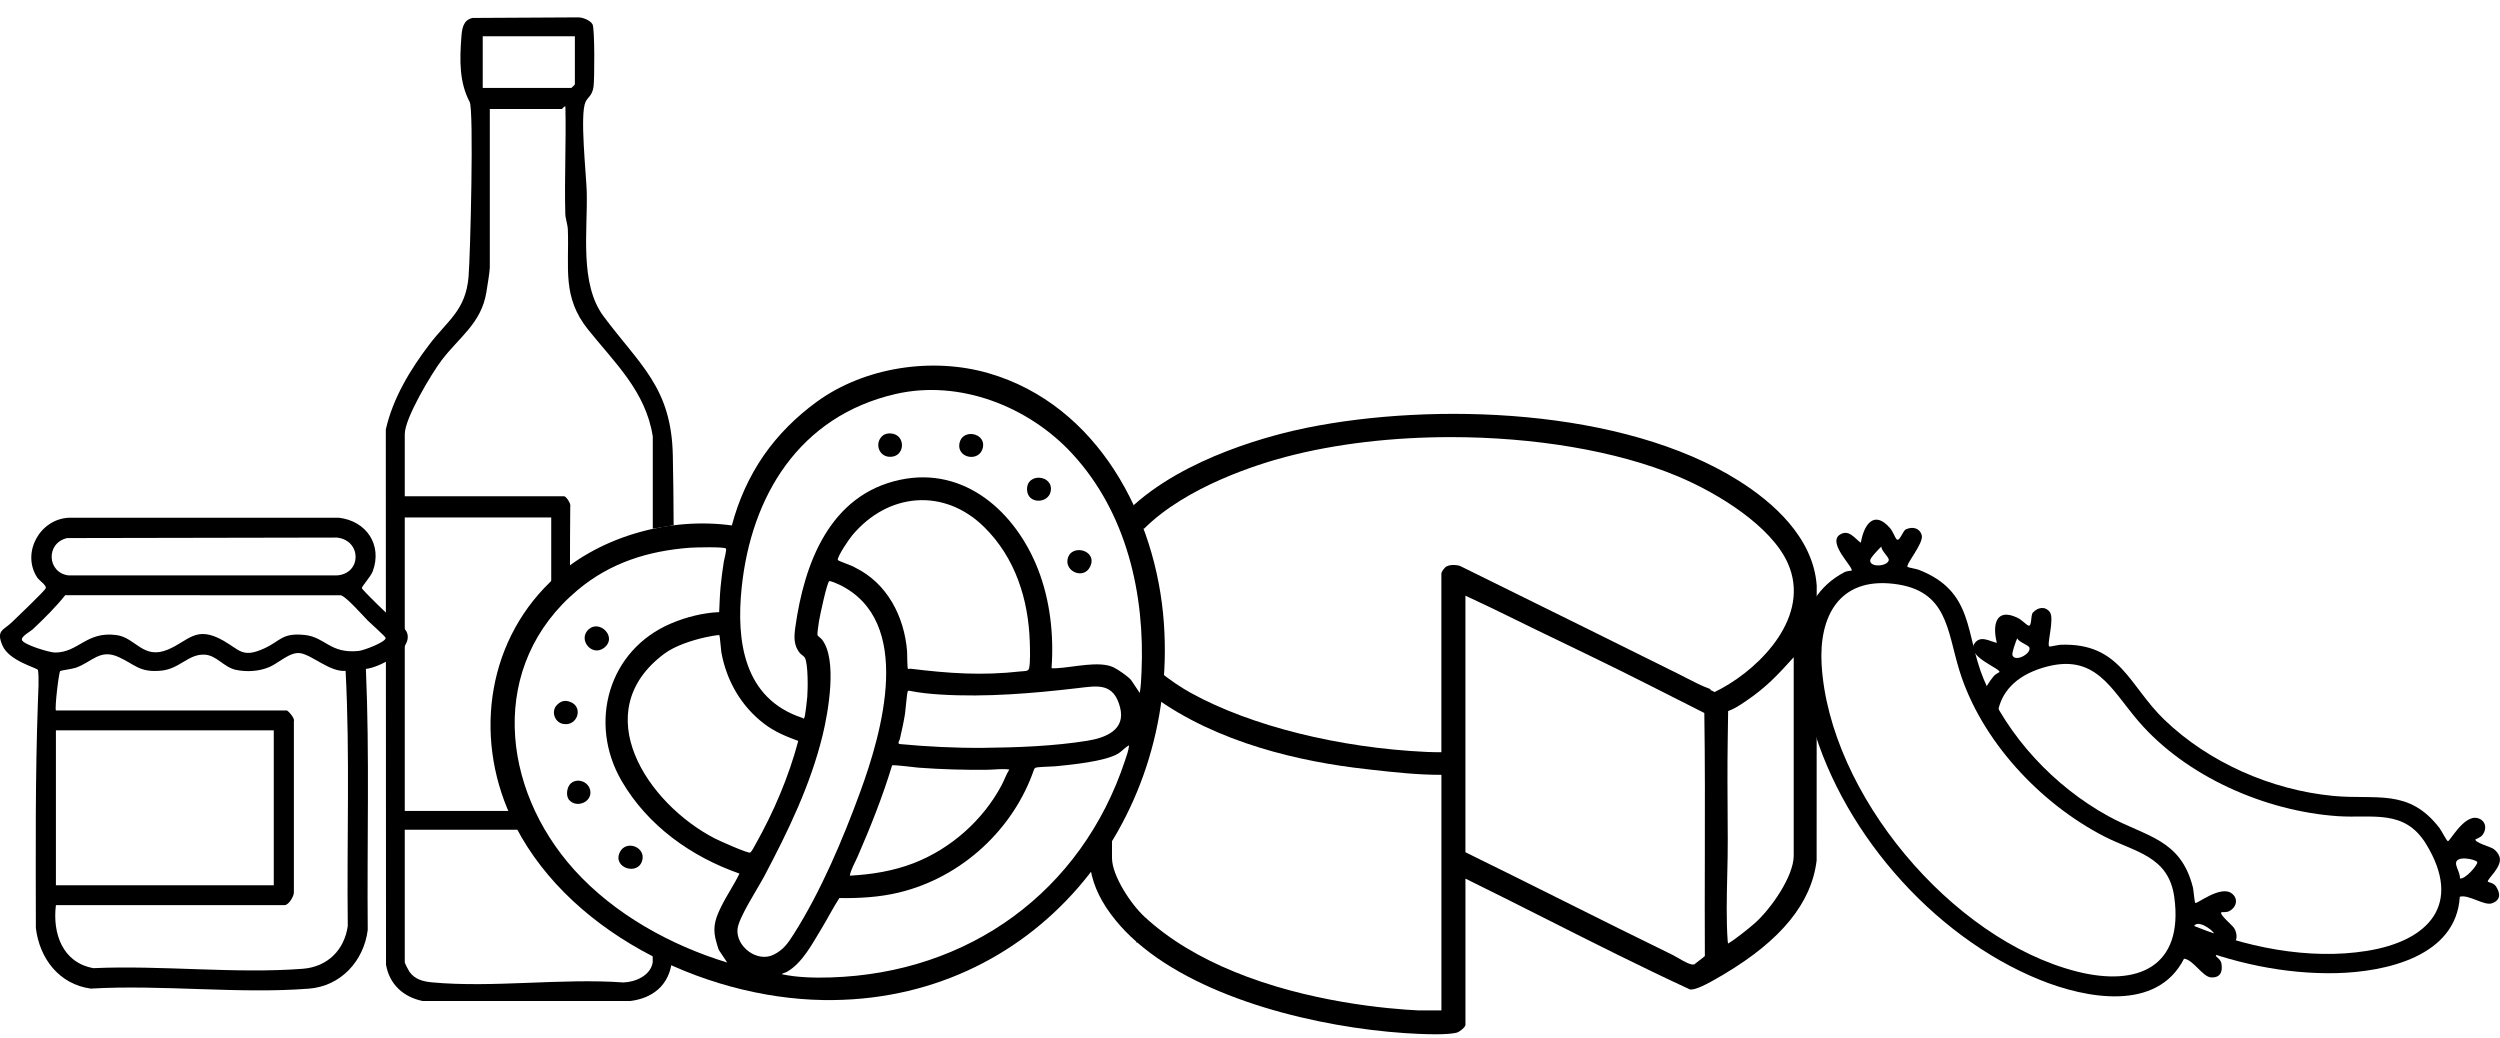 <svg width="118" height="49" viewBox="0 0 118 49" fill="none" xmlns="http://www.w3.org/2000/svg">
<g clip-path="url(#clip0_2660_6616)">
<path d="M38.549 18.966C40.804 17.323 44.011 16.843 46.669 17.618C51.81 19.115 54.579 24.378 54.935 29.409C55.604 38.875 48.787 47.355 38.868 47.202C33.143 47.115 26.567 43.899 24.104 38.531C22.333 34.672 23.025 30.076 26.26 27.201C28.434 25.268 31.686 24.407 34.544 24.801C34.852 23.628 35.353 22.504 36.043 21.504C36.719 20.526 37.585 19.667 38.549 18.966ZM34.326 45.434L33.931 44.842C33.903 44.8 33.783 44.367 33.764 44.281C33.639 43.697 33.793 43.301 34.044 42.786C34.304 42.256 34.647 41.766 34.902 41.233C32.625 40.436 30.573 38.976 29.343 36.863C27.754 34.137 28.698 30.68 31.688 29.421C32.383 29.127 33.192 28.921 33.945 28.892C33.963 28.498 33.974 28.1 34.011 27.707C34.048 27.315 34.102 26.902 34.164 26.509C34.181 26.409 34.309 25.934 34.264 25.89C34.171 25.8 32.782 25.837 32.562 25.853C30.59 26.004 28.814 26.556 27.274 27.842C23.038 31.38 23.621 37.197 27.106 41.058C28.995 43.15 31.652 44.617 34.326 45.432V45.434ZM53.796 32.706C53.853 32.395 53.863 32.061 53.879 31.743C54.049 28.06 53.185 24.204 50.607 21.412C48.542 19.175 45.277 17.899 42.258 18.6C37.728 19.652 35.458 23.4 35.007 27.734C34.747 30.238 35.091 32.976 37.873 33.885C37.895 33.892 37.919 33.952 37.96 33.89C38.005 33.822 38.093 33.038 38.103 32.895C38.133 32.504 38.147 31.384 37.997 31.058C37.958 30.974 37.826 30.907 37.76 30.831C37.448 30.464 37.478 30.036 37.541 29.593C37.96 26.607 39.152 23.35 42.493 22.645C45.542 22.001 47.944 24.179 48.994 26.868C49.568 28.34 49.747 29.969 49.633 31.533C49.644 31.55 49.852 31.54 49.896 31.538C50.666 31.498 51.878 31.18 52.555 31.496C52.751 31.587 53.291 31.954 53.401 32.117L53.796 32.709V32.706ZM31.352 30.858C27.678 33.602 30.545 37.925 33.739 39.575C33.936 39.677 35.287 40.281 35.402 40.243C35.471 40.219 35.608 39.947 35.655 39.863C36.518 38.33 37.227 36.669 37.678 34.972C37.109 34.763 36.567 34.541 36.079 34.17C34.981 33.335 34.293 32.133 34.048 30.79C34.026 30.667 33.98 30.014 33.955 29.983C33.928 29.947 33.356 30.066 33.259 30.088C32.645 30.229 31.856 30.481 31.352 30.858ZM42.864 31.581C42.864 31.581 42.93 31.558 42.971 31.563C44.792 31.785 46.34 31.897 48.187 31.689C48.322 31.674 48.537 31.699 48.572 31.551C48.638 31.273 48.616 30.61 48.606 30.3C48.542 28.293 47.924 26.326 46.455 24.878C44.562 23.013 41.908 23.248 40.22 25.274C40.073 25.451 39.535 26.236 39.542 26.427C39.543 26.476 40.259 26.707 40.354 26.785C41.882 27.529 42.685 29.108 42.815 30.744C42.825 30.863 42.815 31.566 42.862 31.585L42.864 31.581ZM39.14 27.43C39.032 27.493 38.687 29.11 38.652 29.347C38.635 29.459 38.571 29.902 38.583 29.976C38.588 30.006 38.751 30.127 38.804 30.194C39.53 31.137 39.096 33.605 38.827 34.707C38.253 37.058 37.191 39.248 36.062 41.379C35.761 41.946 34.865 43.31 34.811 43.848C34.728 44.672 35.731 45.442 36.508 45.065C36.979 44.835 37.198 44.509 37.463 44.092C38.745 42.072 39.781 39.622 40.602 37.379C41.633 34.563 43.148 29.315 39.628 27.602C39.55 27.565 39.19 27.402 39.14 27.432V27.43ZM42.851 32.62C42.808 32.664 42.743 33.529 42.719 33.679C42.657 34.066 42.562 34.504 42.472 34.887C42.456 34.957 42.351 35.081 42.454 35.118C43.772 35.243 45.098 35.31 46.423 35.298C48.012 35.283 49.756 35.217 51.321 34.964C52.192 34.823 53.146 34.451 52.866 33.382C52.56 32.216 51.814 32.368 50.887 32.477C48.77 32.727 46.535 32.914 44.406 32.783C43.904 32.753 43.401 32.704 42.91 32.602C42.888 32.597 42.869 32.603 42.854 32.62H42.851ZM47.64 36.323C47.309 36.271 46.958 36.328 46.622 36.333C45.542 36.347 44.422 36.313 43.345 36.233C43.181 36.221 42.152 36.083 42.106 36.129C41.662 37.595 41.093 39.021 40.482 40.427C40.355 40.719 40.168 41.023 40.111 41.331C41.139 41.278 42.169 41.112 43.133 40.738C44.878 40.06 46.386 38.722 47.266 37.081C47.399 36.833 47.488 36.561 47.639 36.323H47.64ZM53.293 35.179C53.087 35.285 52.953 35.467 52.754 35.583C52.124 35.944 50.568 36.095 49.808 36.17C49.649 36.186 48.956 36.194 48.878 36.238C48.847 36.254 48.824 36.276 48.809 36.31C47.838 39.152 45.386 41.412 42.439 42.125C41.51 42.35 40.568 42.4 39.617 42.39C39.314 42.857 39.064 43.355 38.775 43.83C38.348 44.531 37.87 45.459 37.141 45.872C37.063 45.915 36.967 45.92 36.898 45.983C37.637 46.14 38.449 46.159 39.207 46.135C45.731 45.934 51.044 42.085 53.095 35.915C53.175 35.677 53.267 35.429 53.294 35.181L53.293 35.179Z" fill="black"/>
<path d="M41.667 20.558C41.763 20.479 41.902 20.451 42.027 20.457C42.783 20.489 42.743 21.604 41.978 21.561C41.453 21.533 41.275 20.88 41.667 20.56V20.558Z" fill="black"/>
<path d="M49.592 23.196C49.474 23.785 48.488 23.805 48.476 23.102C48.462 22.283 49.747 22.419 49.592 23.196Z" fill="black"/>
<path d="M50.389 26.4C50.537 25.629 51.832 25.968 51.454 26.746C51.155 27.363 50.276 26.986 50.389 26.4Z" fill="black"/>
<path d="M46.394 21.117C46.248 21.83 45.164 21.639 45.283 20.937C45.41 20.206 46.536 20.429 46.394 21.117Z" fill="black"/>
<path d="M27.786 29.703C28.306 29.233 29.137 30.068 28.536 30.56C27.951 31.04 27.249 30.187 27.786 29.703Z" fill="black"/>
<path d="M30.325 40.56C30.17 41.365 28.907 40.981 29.248 40.241C29.53 39.629 30.44 39.964 30.325 40.56Z" fill="black"/>
<path d="M26.295 33.266C26.491 33.078 26.675 33.033 26.927 33.134C27.556 33.384 27.249 34.307 26.569 34.167C26.157 34.082 26.005 33.543 26.295 33.268V33.266Z" fill="black"/>
<path d="M26.952 36.968C27.264 36.707 27.771 36.894 27.857 37.298C27.973 37.845 27.224 38.17 26.864 37.758C26.692 37.56 26.756 37.13 26.952 36.968Z" fill="black"/>
<path d="M27.134 1.712H22.785V4.15H26.967C26.979 4.15 27.134 3.996 27.134 3.984V1.712ZM31.699 45.058C31.701 45.182 31.704 45.306 31.706 45.431C31.558 46.509 30.805 47.12 29.743 47.248H19.949C19.039 47.06 18.379 46.461 18.22 45.531L18.21 20.271C18.549 18.783 19.366 17.439 20.283 16.236C21.134 15.12 21.98 14.647 22.115 13.07C22.201 12.061 22.37 5.196 22.169 4.815C21.678 3.884 21.693 2.85 21.776 1.761C21.806 1.363 21.855 0.941 22.306 0.847L27.303 0.82C27.516 0.82 27.874 0.966 27.97 1.154C28.073 1.355 28.064 3.723 28.016 4.083C27.956 4.525 27.744 4.577 27.636 4.815C27.36 5.417 27.674 8.243 27.695 9.073C27.74 10.922 27.345 13.399 28.49 14.932C30.212 17.243 31.691 18.29 31.757 21.489C31.779 22.588 31.792 23.689 31.796 24.79L30.811 24.956V20.602C30.484 18.473 28.998 17.108 27.754 15.551C26.523 14.013 26.869 12.654 26.803 10.845C26.793 10.578 26.689 10.345 26.682 10.08C26.638 8.4 26.726 6.711 26.687 5.033C26.643 4.979 26.545 5.144 26.52 5.144H23.119V12.623C23.119 12.806 23 13.53 22.957 13.791C22.719 15.264 21.664 15.919 20.842 17.008C20.352 17.655 19.105 19.743 19.105 20.489V23.425H26.631C26.716 23.425 26.967 23.778 26.916 23.919C26.906 24.929 26.903 25.941 26.903 26.952L26.018 27.623V24.424H19.105V38.276H24.291L24.75 39.162H19.105V45.424C19.105 45.462 19.277 45.798 19.326 45.868C19.578 46.224 19.964 46.327 20.386 46.367C23.253 46.634 26.513 46.162 29.424 46.372C29.993 46.357 30.715 46.04 30.808 45.42V44.816L31.699 45.055V45.058Z" fill="black"/>
<path d="M17.27 31.572C17.447 35.66 17.319 39.788 17.357 43.895C17.172 45.358 16.089 46.548 14.577 46.665C11.269 46.922 7.631 46.466 4.288 46.662C2.791 46.462 1.864 45.236 1.693 43.803C1.687 40.238 1.661 36.664 1.79 33.115C1.805 32.714 1.849 31.986 1.793 31.627C1.778 31.524 0.434 31.214 0.115 30.466C-0.194 29.741 0.162 29.756 0.564 29.367C0.778 29.157 2.136 27.87 2.161 27.759C2.193 27.612 1.847 27.404 1.749 27.248C1.006 26.085 1.879 24.503 3.248 24.437H15.993C17.293 24.587 18.058 25.719 17.592 26.971C17.504 27.206 17.065 27.691 17.081 27.758C17.104 27.862 18.379 29.075 18.583 29.271C18.811 29.491 19.218 29.623 19.245 30.024C19.294 30.763 17.928 31.498 17.271 31.573L17.27 31.572ZM3.177 25.395C2.136 25.628 2.227 27.053 3.248 27.16H15.895C17.085 27.085 17.077 25.496 15.897 25.373L3.177 25.397V25.395ZM17.324 29.254C17.089 29.016 16.317 28.135 16.083 28.097L3.079 28.093C2.625 28.66 2.09 29.191 1.557 29.692C1.422 29.82 0.994 30.031 1.035 30.204C1.086 30.422 2.337 30.8 2.592 30.8C3.721 30.8 4.07 29.779 5.509 29.977C6.399 30.1 6.757 31.144 7.913 30.665C8.906 30.254 9.238 29.499 10.535 30.234C11.325 30.682 11.443 31.075 12.473 30.605C13.26 30.244 13.307 29.858 14.386 29.971C15.355 30.072 15.575 30.867 16.934 30.724C17.172 30.699 18.203 30.31 18.205 30.113C18.205 30.051 17.46 29.397 17.322 29.256L17.324 29.254ZM2.639 33.533H13.535C13.587 33.533 13.935 33.907 13.871 34.043V42.117C13.881 42.303 13.618 42.721 13.442 42.721H2.639C2.473 44.056 2.948 45.434 4.408 45.697C7.614 45.553 11.124 45.971 14.295 45.726C15.458 45.635 16.252 44.843 16.415 43.707C16.365 39.694 16.522 35.659 16.312 31.664C15.586 31.734 14.73 30.914 14.173 30.83C13.684 30.756 13.145 31.303 12.706 31.488C12.222 31.691 11.641 31.726 11.126 31.615C10.569 31.496 10.228 30.936 9.672 30.9C8.894 30.85 8.485 31.578 7.594 31.657C6.574 31.748 6.385 31.369 5.6 31.013C4.715 30.61 4.354 31.241 3.583 31.516C3.42 31.573 2.87 31.647 2.843 31.671C2.772 31.733 2.575 33.466 2.64 33.533H2.639ZM12.922 34.471H2.639V41.785H12.922V34.471Z" fill="black"/>
<path d="M104.85 43.058C104.732 43.16 105.38 43.677 105.456 43.815C105.532 43.953 105.572 44.078 105.564 44.243C105.539 44.746 104.588 44.991 104.586 45.119C104.586 45.147 104.814 45.28 104.85 45.469C104.921 45.864 104.801 46.159 104.364 46.134C103.967 46.112 103.526 45.3 103.087 45.249C101.808 47.77 98.46 47.127 96.299 46.256C91.156 44.182 86.729 39.04 85.406 33.684C84.818 31.305 84.535 28.337 87.064 27.003C87.172 26.946 87.376 26.944 87.391 26.934C87.538 26.825 86.206 25.61 86.859 25.224C87.28 24.976 87.546 25.421 87.832 25.62C87.97 24.77 88.45 24.056 89.201 24.917C89.348 25.085 89.442 25.365 89.51 25.444C89.66 25.617 89.799 25.052 89.969 24.979C90.283 24.847 90.612 24.919 90.707 25.268C90.807 25.64 89.925 26.657 90.038 26.759C90.069 26.788 90.45 26.85 90.565 26.894C93.199 27.922 92.74 29.927 93.638 32.077C94.761 34.768 96.949 37.11 99.501 38.516C101.284 39.499 102.93 39.58 103.508 41.895C103.541 42.033 103.574 42.563 103.619 42.619C103.678 42.691 104.818 41.761 105.345 42.174C105.677 42.434 105.549 42.848 105.204 43.013C105.081 43.072 104.867 43.046 104.853 43.058H104.85ZM103.44 44.459C103.648 44.603 104.499 44.192 104.497 44.065C104.497 43.931 103.624 43.291 103.53 43.803C103.492 43.999 103.536 44.244 103.442 44.459H103.44ZM102.625 42.335C102.356 40.397 100.766 40.223 99.324 39.481C96.28 37.916 93.496 34.934 92.483 31.645C91.892 29.729 91.926 27.85 89.368 27.555C86.807 27.259 85.85 29.098 85.98 31.36C86.333 37.441 92.098 44.348 98.024 45.855C100.913 46.59 103.079 45.627 102.625 42.335ZM88.803 25.795C88.678 25.914 88.274 26.328 88.271 26.451C88.262 26.8 89.09 26.736 89.15 26.441C89.179 26.303 88.782 25.996 88.803 25.795Z" fill="black"/>
<path d="M116.112 41.464C116.361 41.514 116.977 40.801 116.925 40.686C116.869 40.563 115.814 40.32 115.932 40.828C115.977 41.023 116.114 41.231 116.112 41.466V41.464ZM103.097 43.51C105.935 44.746 109.017 45.312 111.699 44.885C114.644 44.419 116.248 42.679 114.512 39.838C113.491 38.166 111.963 38.634 110.342 38.523C106.923 38.288 103.177 36.654 100.93 34.036C99.621 32.511 98.9 30.775 96.435 31.513C95.1 31.914 94.445 32.701 94.288 33.66L93.535 32.862C93.667 32.541 93.852 32.224 94.1 31.916C94.177 31.82 94.364 31.738 94.372 31.723C94.463 31.565 92.755 30.976 93.201 30.363C93.486 29.969 93.91 30.273 94.251 30.343C94.038 29.509 94.192 28.664 95.225 29.159C95.426 29.254 95.625 29.474 95.72 29.52C95.925 29.62 95.828 29.045 95.956 28.91C96.191 28.664 96.522 28.6 96.748 28.884C96.989 29.186 96.586 30.468 96.731 30.516C96.77 30.53 97.144 30.436 97.268 30.432C100.096 30.335 100.477 32.357 102.16 33.974C104.267 35.999 107.212 37.285 110.117 37.566C112.147 37.764 113.69 37.189 115.145 39.085C115.231 39.197 115.471 39.67 115.537 39.704C115.62 39.746 116.293 38.442 116.941 38.615C117.35 38.724 117.399 39.152 117.149 39.439C117.06 39.541 116.852 39.603 116.844 39.618C116.776 39.76 117.578 39.978 117.701 40.073C117.824 40.169 117.914 40.27 117.971 40.424C118.149 40.895 117.375 41.496 117.424 41.614C117.436 41.64 117.698 41.67 117.806 41.832C118.029 42.166 118.037 42.483 117.627 42.634C117.254 42.77 116.524 42.201 116.102 42.327C115.935 45.144 112.606 45.877 110.276 45.932C107.87 45.988 105.356 45.461 103.008 44.489L103.097 43.51ZM95.215 30.122C95.147 30.28 94.943 30.822 94.989 30.934C95.12 31.258 95.855 30.872 95.792 30.578C95.763 30.441 95.277 30.317 95.215 30.122Z" fill="black"/>
<path d="M54.427 32.857C57.453 35.077 61.423 35.963 64.491 36.303L64.743 36.332C65.818 36.453 66.927 36.575 68.035 36.572V47.692H66.963C65.551 47.625 61.756 47.308 58.224 45.853V45.843H58.201C56.69 45.219 55.229 44.387 54.025 43.275C53.382 42.682 52.486 41.337 52.486 40.493V39.379L51.387 40.273C51.404 40.53 51.432 40.786 51.474 41.033C51.615 41.85 52.003 42.64 52.665 43.447C52.953 43.8 53.279 44.134 53.635 44.447V44.486H53.679C56.801 47.203 62.254 48.489 66.304 48.763C66.634 48.785 67.219 48.818 67.756 48.818C68.183 48.818 68.58 48.796 68.788 48.731C68.862 48.708 69.127 48.526 69.163 48.401L69.169 48.379V41.471C70.456 42.102 71.751 42.756 73.007 43.389C75.202 44.496 77.469 45.64 79.742 46.691L79.77 46.704H79.802C80.035 46.716 80.498 46.505 81.361 45.991L81.376 45.981C84.075 44.374 85.504 42.619 85.745 40.614L85.749 27.642C85.591 25.365 83.662 23.694 82.071 22.692C76.593 19.244 67.658 18.979 61.675 20.192C60.24 20.483 55.899 21.538 53.291 24.048L53.983 24.971C55.996 22.949 59.431 21.895 60.679 21.567C63.058 20.937 65.771 20.632 68.484 20.632C72.382 20.632 76.282 21.265 79.188 22.481C81.101 23.281 83.611 24.838 84.388 26.59C85.489 29.073 83.121 31.479 81.263 32.491L81.225 32.511C81.077 32.593 80.976 32.645 80.925 32.667C80.912 32.66 80.895 32.651 80.881 32.642C80.846 32.622 80.797 32.592 80.738 32.572L80.726 32.523L80.641 32.491C80.288 32.358 79.941 32.179 79.605 32.005C79.471 31.936 79.34 31.867 79.206 31.802C76.308 30.36 73.35 28.902 70.491 27.491L68.916 26.714L68.889 26.704C68.773 26.671 68.401 26.614 68.209 26.783C68.209 26.783 68.033 26.971 68.033 27.077V35.505C67.842 35.508 67.493 35.498 67.333 35.491C63.201 35.301 59.053 34.266 56.239 32.723C55.758 32.459 55.194 32.087 54.652 31.634L54.426 32.852L54.427 32.857ZM69.168 28.119C69.168 28.119 69.178 28.119 69.181 28.12L69.196 28.129C69.963 28.481 70.734 28.858 71.481 29.224C71.803 29.382 72.126 29.54 72.448 29.698C72.843 29.889 73.243 30.082 73.647 30.276C74.58 30.726 75.544 31.192 76.481 31.655C77.312 32.067 78.154 32.494 78.97 32.907C79.461 33.157 79.953 33.406 80.444 33.652C80.478 35.912 80.473 38.213 80.468 40.439C80.464 41.964 80.461 43.541 80.469 45.097C80.469 45.122 80.466 45.13 80.466 45.132C80.461 45.137 80.451 45.145 80.435 45.157H80.413V45.176C80.295 45.271 80.032 45.476 79.971 45.518C79.814 45.575 79.443 45.355 79.22 45.224C79.125 45.169 79.039 45.119 78.968 45.083C77.245 44.243 75.502 43.372 73.816 42.531C72.303 41.776 70.74 40.996 69.195 40.239C69.188 40.234 69.178 40.226 69.168 40.219V28.12V28.119ZM82.809 43.59C82.52 43.843 81.842 44.384 81.563 44.535C81.553 44.474 81.546 44.414 81.545 44.392C81.477 43.422 81.502 42.347 81.526 41.306C81.54 40.736 81.553 40.147 81.55 39.593L81.545 38.651C81.538 37.439 81.529 36.187 81.548 34.953L81.568 33.563C81.864 33.458 82.122 33.283 82.372 33.115L82.394 33.1C83.378 32.436 83.925 31.838 84.663 31.021V40.39C84.663 41.364 83.582 42.912 82.808 43.592L82.809 43.59Z" fill="black"/>
</g>
<defs>
<clipPath id="clip0_2660_6616">
<rect width="118" height="48" fill="white" transform="translate(0 0.823)"/>
</clipPath>
</defs>
</svg>
